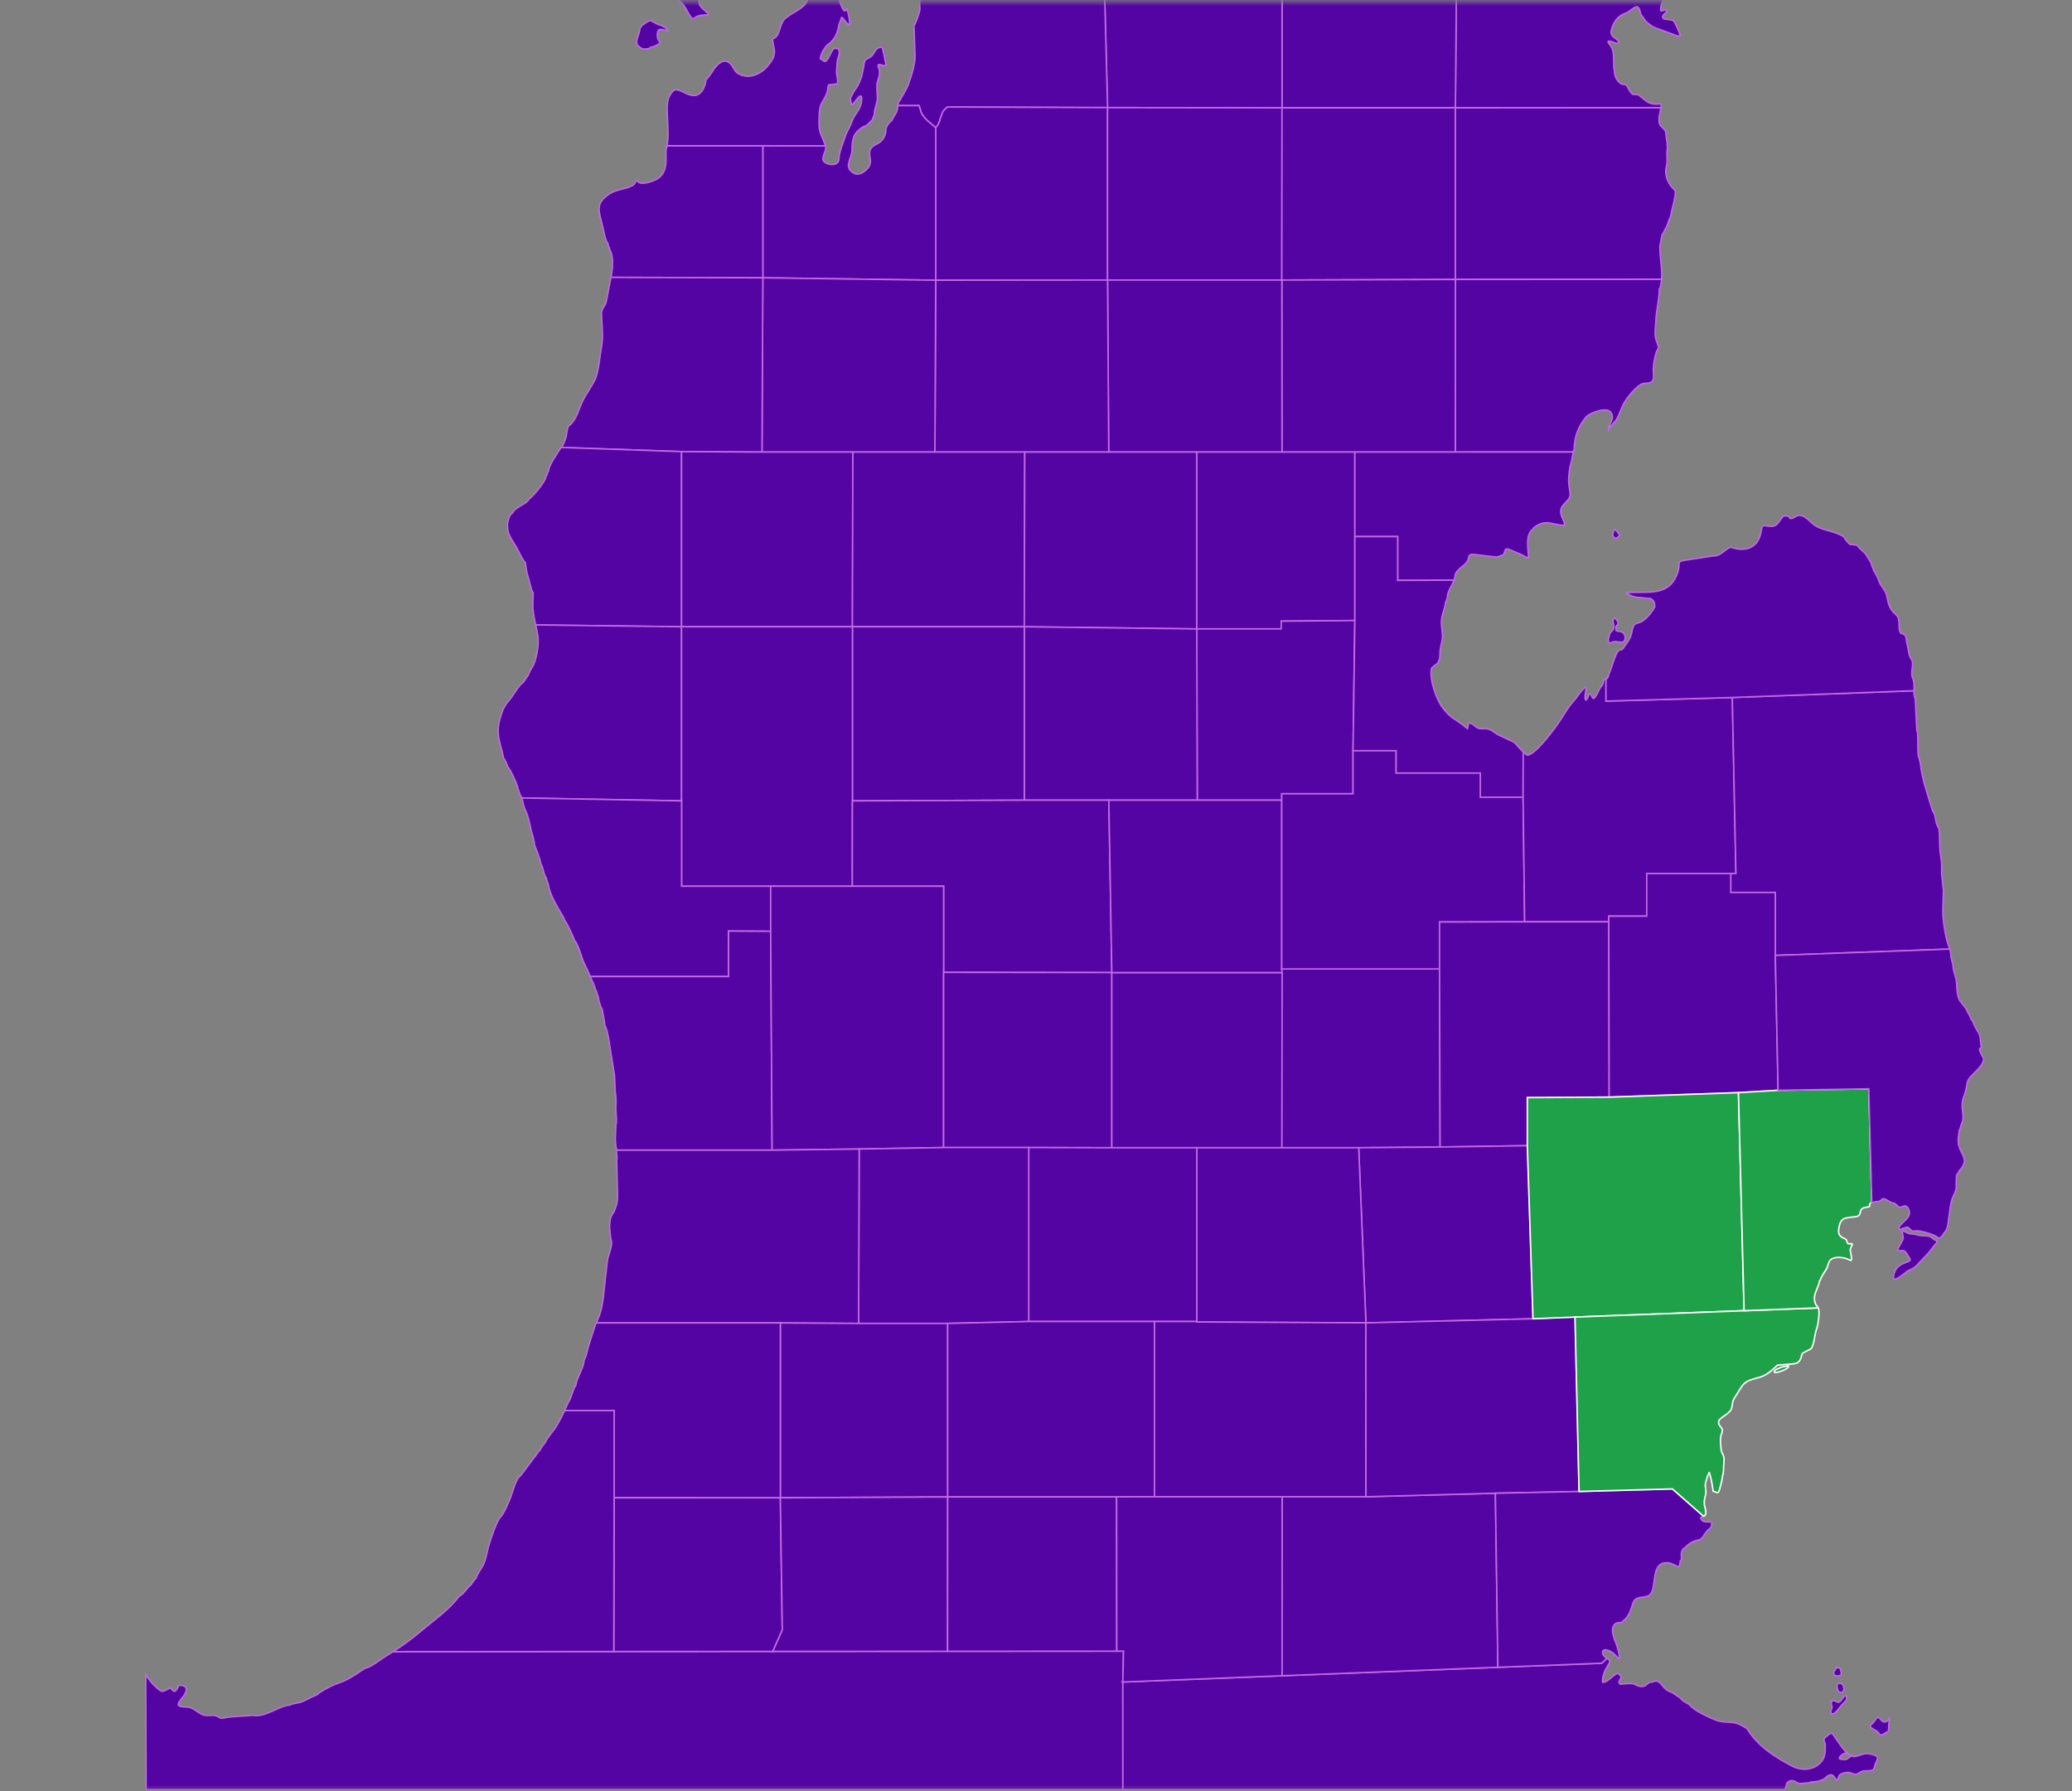 <?xml version="1.0" encoding="UTF-8"?>
<svg xmlns="http://www.w3.org/2000/svg" width="531" height="459" viewBox="0 0 531 459" fill="none">
  <rect x="0" y="0" width="531" height="459" fill="#808080" stroke="none"/>
  <mask id="mask0_5118_4" style="mask-type:alpha" maskUnits="userSpaceOnUse" x="0" y="0" width="531" height="459">
    <rect x="0.421" y="0.522" width="529.929" height="458.14" fill="#D9D9D9"></rect>
  </mask>
  <g mask="url(#mask0_5118_4)">
    <path fill-rule="evenodd" clip-rule="evenodd" d="M37.343 429.134C38.365 430.892 40.082 432.642 41.171 433.318C42.096 433.892 43.482 432.209 43.884 432.769C44.941 434.24 45.257 432.986 45.875 431.901C48.923 431.901 47.594 434.109 46.395 435.516C44.717 437.483 46.404 437.414 48.069 437.482C49.286 437.532 50.664 438.843 51.763 439.362C52.973 439.935 54.111 439.401 55.312 439.709C56.039 439.895 56.324 440.518 57.188 440.316C59.6 439.752 62.112 439.91 64.691 439.593C68.029 440.238 71.254 437.232 74.272 436.962C75.193 436.463 76.516 436.489 77.533 436.065C78.743 435.561 79.907 434.801 81.14 434.388C82.31 433.334 85.069 431.905 86.565 431.409C88.897 430.638 90.872 429.364 92.886 427.968C93.078 427.869 93.448 427.662 93.578 427.506C94.983 427.368 97.504 425.258 98.772 424.498C99.437 424.099 100.089 423.696 100.73 423.285L287.929 423.154L287.755 431.065L287.762 458.663H37.452L37.343 429.134Z" fill="#5404A3" stroke="#C16AE2" stroke-width="0.378" stroke-miterlimit="22.926"></path>
    <path fill-rule="evenodd" clip-rule="evenodd" d="M471.362 427.477C471.169 427.388 470.965 427.361 470.756 427.361C470.617 427.499 470.54 427.565 470.438 427.737C470.233 428.083 469.891 428.368 469.918 428.807C469.927 428.944 470.039 429.109 470.121 429.212C470.305 429.443 470.469 429.501 470.756 429.501C470.907 429.501 471.077 429.472 471.246 429.472C471.387 429.472 471.506 429.5 471.621 429.414C471.935 429.18 471.869 428.933 471.823 428.605C471.787 428.346 471.737 428.118 471.737 427.853L471.362 427.477ZM471.997 431.496C471.562 431.363 471.036 431.285 470.813 431.786C470.753 431.921 470.778 432.193 470.813 432.335C470.894 432.664 470.91 433.161 471.131 433.434C471.291 433.634 471.451 433.666 471.679 433.723C472.157 433.843 472.404 433.459 472.516 433.058C472.627 432.662 472.462 432.27 472.371 431.901L472.343 431.93L471.997 431.496ZM472.862 434.619C472.504 434.649 472.117 435.46 471.852 435.747C471.47 436.161 471.289 436.432 470.726 436.123C470.477 435.987 469.83 435.775 469.544 435.892C469.273 436.002 469.281 436.585 469.341 436.817C469.413 437.089 469.562 437.336 469.486 437.656C469.395 438.038 468.865 439.063 469.515 439.217C469.974 439.326 470.608 438.675 470.842 438.35C470.995 438.137 471.185 437.974 471.333 437.771C471.715 437.247 472.195 436.698 472.66 436.268C473.228 435.743 473.295 435.487 473.295 434.735L473.238 434.706L472.862 434.619ZM484.146 440.432C483.841 441.001 483.418 441.44 482.703 441.271C482.044 441.115 481.865 440.114 481.087 440.114C480.645 440.558 480.074 441.792 479.5 441.936C479.057 442.712 479.557 442.802 480.192 443.208C480.812 443.605 481.439 443.735 481.635 444.538C481.714 444.549 481.694 444.54 481.751 444.596C482.281 444.596 482.294 444.653 482.789 444.365C483.162 444.148 483.55 443.896 483.944 443.671C484.005 443.242 484.03 442.811 484.03 442.341C484.03 442.187 484.059 442.014 484.059 441.849C484.059 441.545 484.174 441.281 484.174 441.01L484.146 440.432ZM411.788 425.014L410.493 426.248L287.756 431.065L287.763 458.663H457.452L457.856 457.262C457.885 457.213 457.934 457.031 457.942 456.973C458.368 456.544 458.586 456.337 459.212 456.337C459.997 456.337 460.336 456.892 461.002 457.031C461.402 457.114 461.956 457.068 462.358 457.002C462.963 456.902 463.595 457.027 464.118 456.684C465.235 456.684 466.265 456.518 467.264 456.019C468.023 455.639 468.59 454.54 469.544 454.92C470.114 455.147 470.266 455.975 470.698 456.192C470.963 456.326 471.232 455.044 471.477 454.862C472.215 454.313 473.609 454.017 474.478 454.428C476.405 455.34 476.109 453.85 477.999 453.85C481.048 453.85 479.912 453.213 481 451.161C481.619 449.992 480.382 449.79 479.528 449.57C477.689 449.095 477.082 449.838 475.373 450.149C474.84 450.246 474.534 449.881 474.074 450.264C473.586 450.67 473.128 451.064 472.458 450.929C472.026 450.842 471.121 450.973 471.448 450.351C471.661 449.944 472.284 449.505 472.689 449.339C473.185 449.134 473.621 449.715 474.074 449.715C472.742 449.262 470.458 445.349 469.486 444.162C468.821 444.244 467.935 445.113 467.466 445.579C467.373 445.923 467.599 446.602 467.754 446.91C467.754 448.807 467.945 450.419 466.34 451.941C464.503 453.684 461.581 453.813 459.385 452.664C454.805 450.268 450.414 447.458 447.698 442.977C446.401 442.257 445.608 441.613 444.033 441.444C442.423 441.271 441.184 441.412 439.618 440.779C437.826 440.054 434.01 438.371 432.865 436.759C432.243 436.534 430.902 435.695 430.585 435.111C429.551 434.549 428.952 433.858 427.699 433.405C426.482 432.964 426.088 431.698 425.073 431.034C424.206 430.466 423.717 431.198 422.88 431.121C422.096 431.316 421.947 432.175 420.802 432.219C420.165 432.244 419.554 432.025 419.013 431.699C417.966 431.069 415.361 431.83 415.088 431.525C414.565 430.943 415.492 430.208 415.492 429.704C415.218 429.427 415.025 429.241 414.828 428.894C413.877 428.659 412.132 431.149 410.817 431.149L410.73 431.091C410.72 431.036 410.707 431.019 410.673 430.976C410.673 429.499 411.239 428.144 412 426.927C412.955 425.401 412.524 425.491 411.788 425.014Z" fill="#5404A3" stroke="#C16AE2" stroke-width="0.378" stroke-miterlimit="22.926"></path>
    <path fill-rule="evenodd" clip-rule="evenodd" d="M417.749 -16.857C417.971 -16.402 418.217 -15.974 418.493 -15.604C418.958 -14.98 419.98 -13.939 420.196 -13.261C420.678 -11.744 420.233 -10.489 421.696 -9.473C422.311 -9.047 422.537 -8.62 422.88 -7.97C423.174 -7.412 424.051 -7.493 424.582 -7.189L425.823 -2.446C425.879 -1.627 425.794 -1.436 426.14 -0.711C426.535 0.117 425.813 0.677 425.679 1.515C425.338 3.635 425.904 2.499 427.151 2.499C427.497 2.963 426.221 3.679 426.112 4.118C425.768 5.502 428.628 4.525 429.142 5.68C429.604 6.718 430.278 7.879 430.556 8.947C430.753 9.707 428.796 8.799 428.564 8.716L424.236 7.154C423.448 6.87 422.853 6.313 422.187 5.824C421.493 5.314 421.202 4.408 420.542 3.829C420.363 3.208 420.248 2.283 419.763 1.834C419.194 1.308 417.58 3.056 416.704 3.337C414.567 4.025 413.516 5.613 412.952 7.675C412.375 9.787 415.077 9.811 414.77 11.059C413.975 11.255 413.224 10.538 412.375 10.538C411.657 10.538 412.583 11.498 412.75 11.723C414.05 13.487 413.218 16.221 413.76 18.259C413.594 19.364 414.775 21.559 415.982 21.613C417.163 21.667 417.012 22.381 417.656 23.291C418.492 24.47 418.444 24.155 419.676 24.216C419.937 24.229 421.766 25.9 422.331 26.182C423.724 26.879 424.318 26.645 425.708 26.645L425.736 26.674C425.736 26.987 425.703 27.302 425.654 27.618L372.978 27.631L373.363 -16.846L417.749 -16.857Z" fill="#5404A3" stroke="#C16AE2" stroke-width="0.378" stroke-miterlimit="22.926"></path>
    <path fill-rule="evenodd" clip-rule="evenodd" d="M373.363 -16.846L372.978 27.631L328.549 27.634V-16.846H339.369H373.363Z" fill="#5404A3" stroke="#C16AE2" stroke-width="0.378" stroke-miterlimit="22.926"></path>
    <path fill-rule="evenodd" clip-rule="evenodd" d="M328.549 -16.846V27.634L283.84 27.57L282.975 -5.684H295.1L295.212 -16.846H328.549Z" fill="#5404A3" stroke="#C16AE2" stroke-width="0.378" stroke-miterlimit="22.926"></path>
    <path fill-rule="evenodd" clip-rule="evenodd" d="M282.975 -5.684L283.84 27.57L242.804 27.426C242.46 27.706 241.717 28.354 241.563 28.785C241.373 29.314 241.162 29.845 240.986 30.375C240.881 30.69 240.745 31.312 240.553 31.561C240.511 32.03 240.025 32.358 239.803 32.718L238.215 31.358C238.058 31.201 237.85 31.109 237.696 30.954C237.547 30.805 237.417 30.636 237.263 30.491C237 30.244 236.718 29.931 236.542 29.623L236.426 29.566C236.287 29.32 236.182 28.954 236.022 28.756C235.954 28.204 235.68 27.615 235.511 27.07H230.108C230.146 26.739 230.196 26.404 230.308 26.066L230.568 25.835C231.302 24.368 232.297 23.022 232.848 21.468C233.579 19.404 234.567 16.37 234.492 14.181L234.233 6.576C234.748 5.863 235.359 3.904 235.647 2.961C235.835 2.343 235.676 1.642 235.676 0.994C235.676 -0.959 236.714 -3.819 235.185 -5.57C234.971 -6.755 234.464 -7.771 234.464 -9.098C234.464 -10.448 234.281 -11.875 234.118 -13.204L234.175 -13.522C233.682 -14.514 233.561 -15.854 233.664 -17.272H249.499V-5.684H282.975Z" fill="#5404A3" stroke="#C16AE2" stroke-width="0.378" stroke-miterlimit="22.926"></path>
    <path fill-rule="evenodd" clip-rule="evenodd" d="M239.803 32.718C240.025 32.358 240.511 32.03 240.553 31.561C240.745 31.312 240.881 30.69 240.986 30.375C241.162 29.845 241.373 29.314 241.563 28.785C241.717 28.354 242.46 27.706 242.804 27.425L283.84 27.57V71.77L239.803 71.816V32.718Z" fill="#5404A3" stroke="#C16AE2" stroke-width="0.378" stroke-miterlimit="22.926"></path>
    <path fill-rule="evenodd" clip-rule="evenodd" d="M328.549 27.634L328.501 71.771H283.84V27.571L328.549 27.634Z" fill="#5404A3" stroke="#C16AE2" stroke-width="0.378" stroke-miterlimit="22.926"></path>
    <path fill-rule="evenodd" clip-rule="evenodd" d="M328.549 27.634L372.978 27.631V71.624L328.5 71.77L328.549 27.634Z" fill="#5404A3" stroke="#C16AE2" stroke-width="0.378" stroke-miterlimit="22.926"></path>
    <path fill-rule="evenodd" clip-rule="evenodd" d="M425.654 27.618C425.446 28.947 424.935 30.293 425.275 31.619C425.53 32.618 426.634 32.899 426.833 33.701C427.079 34.694 426.987 35.673 427.295 36.709L427.208 37.027C427.435 37.407 427.208 38.615 427.208 39.109C427.208 40.459 427.364 41.512 427.035 42.839C426.484 45.055 427.639 47.33 429.199 48.738C429.839 49.315 428.272 54.152 428.189 55.245C428.084 55.496 428.045 55.585 428.016 55.824C427.664 56.264 427.462 57.396 427.151 57.963C426.772 58.651 426.411 59.601 425.938 60.19C425.829 61.307 425.39 62.256 425.39 63.486C425.39 66.433 426.047 68.858 425.825 71.584L372.978 71.625V27.631L425.654 27.618Z" fill="#5404A3" stroke="#C16AE2" stroke-width="0.378" stroke-miterlimit="22.926"></path>
    <path fill-rule="evenodd" clip-rule="evenodd" d="M425.824 71.584C425.767 72.291 425.65 73.019 425.447 73.781L425.245 74.041C425.245 76.736 424.447 79.606 424.35 82.283C424.298 83.742 424.026 85.03 424.263 86.505C424.414 87.441 425.014 88.302 425.014 89.223C424.142 90.399 423.774 93.204 423.686 94.631C423.841 97.112 424.114 98.246 421.464 98.246C419.713 98.246 416.738 102.16 415.981 103.682C415.375 104.902 414.992 106.251 414.307 107.442C413.928 108.102 412.352 109.585 412.23 109.957C412.23 108.56 413.964 107.395 412.836 105.706C411.774 104.117 407.307 105.821 406.371 106.979C404.479 109.322 403.428 112.039 403.428 115.163C403.327 115.304 403.246 115.551 403.177 115.847L372.967 115.856L372.977 71.624L425.824 71.584Z" fill="#5404A3" stroke="#C16AE2" stroke-width="0.378" stroke-miterlimit="22.926"></path>
    <path fill-rule="evenodd" clip-rule="evenodd" d="M328.5 71.77L372.978 71.624L372.968 115.857H347.216H328.531L328.5 71.77Z" fill="#5404A3" stroke="#C16AE2" stroke-width="0.378" stroke-miterlimit="22.926"></path>
    <path fill-rule="evenodd" clip-rule="evenodd" d="M283.84 71.77H328.501L328.531 115.856H306.71H284.136L283.84 71.77Z" fill="#5404A3" stroke="#C16AE2" stroke-width="0.378" stroke-miterlimit="22.926"></path>
    <path fill-rule="evenodd" clip-rule="evenodd" d="M239.803 71.815L283.84 71.77L284.136 115.856H262.623H239.588L239.803 71.815Z" fill="#5404A3" stroke="#C16AE2" stroke-width="0.378" stroke-miterlimit="22.926"></path>
    <path fill-rule="evenodd" clip-rule="evenodd" d="M230.108 27.07H235.51C235.68 27.615 235.954 28.204 236.022 28.756C236.182 28.955 236.287 29.32 236.426 29.566L236.542 29.624C236.718 29.932 237 30.244 237.263 30.491C237.416 30.636 237.547 30.805 237.696 30.954C237.85 31.109 238.058 31.201 238.215 31.359L239.803 32.718V71.816L195.494 71.195V37.35L211.54 37.369C211.575 37.485 211.608 37.602 211.637 37.721C211.637 38.886 210.887 39.631 210.887 40.815C210.887 42.135 214.892 43.056 214.984 40.786C215.068 38.731 216.064 36.678 216.687 34.771C217.099 33.511 217.904 32.415 218.332 31.127C218.974 29.197 220.541 28.201 220.785 25.98C221.139 22.753 219.205 26.09 218.505 26.79C218.397 26.79 218.338 26.784 218.245 26.761C218.158 26.139 217.843 25.76 218.014 25.055C218.098 24.714 219.145 22.787 219.371 22.712C220.09 21.498 220.68 20.328 220.958 18.924C221.132 18.047 221.371 17.188 221.449 16.292C221.582 14.75 223.006 15.161 223.786 13.863C224.324 12.968 224.717 12.07 226.037 12.07C226.193 12.226 227.14 16.68 227.047 16.9C226.215 16.9 224.529 15.82 225.171 17.362C225.603 18.401 225.34 19.63 224.969 20.63C224.501 21.896 224.854 23.668 224.854 25.026C224.854 26.573 224.075 27.676 224.075 29.276C223.9 29.897 223.665 30.303 223.44 30.867C222.797 31.27 222.475 32.081 221.679 32.313C220.793 32.572 219.17 33.995 218.88 34.886C218.411 36.334 218.361 36.844 218.361 38.444C218.361 40.302 216.488 42.378 218.072 43.851C219.503 45.181 220.814 44.643 222.112 43.417C224.687 40.989 220.712 38.649 224.912 36.795C226.019 36.306 226.989 34.864 226.989 33.643C226.989 32.525 227.646 31.541 228.548 30.867C228.806 30.153 229.389 29.445 229.731 28.756C230.006 28.203 230.042 27.641 230.108 27.07Z" fill="#5404A3" stroke="#C16AE2" stroke-width="0.378" stroke-miterlimit="22.926"></path>
    <path fill-rule="evenodd" clip-rule="evenodd" d="M195.494 37.35V71.195L156.551 71.088L156.749 70.051C157.025 68.603 157.197 65.307 156.287 64.094C156.224 63.509 155.828 62.937 155.768 62.387C154.953 61.345 154.695 58.739 154.267 57.442C154.237 57.178 154.292 57.178 154.18 57.038L154.152 56.864C153.204 53.351 153.027 51.872 156.085 49.751C157.15 49.012 159.092 48.505 160.327 48.247C160.959 48.115 161.552 47.772 162.145 47.524C162.637 47.318 162.997 46.252 163.184 46.252C163.2 46.315 163.208 46.309 163.271 46.309C164.041 47.859 168.078 46.273 168.985 45.471C171.042 43.653 170.658 41.05 170.658 38.559C170.768 38.143 170.857 37.741 170.929 37.35H195.494Z" fill="#5404A3" stroke="#C16AE2" stroke-width="0.378" stroke-miterlimit="22.926"></path>
    <path fill-rule="evenodd" clip-rule="evenodd" d="M195.494 71.195L239.803 71.816L239.589 115.857H218.565H195.275L195.494 71.195Z" fill="#5404A3" stroke="#C16AE2" stroke-width="0.378" stroke-miterlimit="22.926"></path>
    <path fill-rule="evenodd" clip-rule="evenodd" d="M156.551 71.087L195.494 71.195L195.274 115.856L174.669 115.741L143.792 114.671C144.344 114.272 144.988 112.383 145.119 111.721C145.203 111.298 145.432 109.09 145.869 109.09C147.711 107.612 148.267 105 149.217 102.988C150.2 100.904 151.538 99.207 152.564 97.146C153.546 94.52 153.68 91.434 154.18 88.673C154.674 85.944 154.151 82.762 154.151 79.969C154.229 79.838 154.188 79.641 154.296 79.507C154.326 79.261 154.584 79.047 154.613 78.813C154.937 78.393 155.235 77.828 155.364 77.309L156.551 71.087Z" fill="#5404A3" stroke="#C16AE2" stroke-width="0.378" stroke-miterlimit="22.926"></path>
    <path fill-rule="evenodd" clip-rule="evenodd" d="M143.791 114.671L174.669 115.741V160.627L137.277 160.16C136.905 158.431 136.541 156.669 136.548 154.983L136.634 151.946C136.011 151.105 135.813 149.245 135.451 148.216C134.984 146.889 134.814 145.587 134.643 144.196C134.063 143.81 132.86 141.18 132.45 140.437C131.546 138.802 130.084 137.156 130.084 135.145C129.918 134.286 130.374 132.062 131.151 131.617C131.184 131.551 131.303 131.431 131.382 131.386C132.161 129.823 134.85 129.35 135.596 127.858C136.629 127.206 139.747 123.431 139.895 122.218C140.196 121.844 140.188 121.193 140.53 120.801C140.74 119.096 142.627 116.495 143.532 115.047C143.655 114.893 143.751 114.813 143.791 114.671Z" fill="#5404A3" stroke="#C16AE2" stroke-width="0.378" stroke-miterlimit="22.926"></path>
    <path fill-rule="evenodd" clip-rule="evenodd" d="M174.67 115.741L195.275 115.857H218.565L218.448 160.627H174.67V115.741Z" fill="#5404A3" stroke="#C16AE2" stroke-width="0.378" stroke-miterlimit="22.926"></path>
    <path fill-rule="evenodd" clip-rule="evenodd" d="M218.565 115.856H239.589H262.623L262.497 160.627H218.448L218.565 115.856Z" fill="#5404A3" stroke="#C16AE2" stroke-width="0.378" stroke-miterlimit="22.926"></path>
    <path fill-rule="evenodd" clip-rule="evenodd" d="M262.623 115.856H284.136H306.709V161.18L262.497 160.627L262.623 115.856Z" fill="#5404A3" stroke="#C16AE2" stroke-width="0.378" stroke-miterlimit="22.926"></path>
    <path fill-rule="evenodd" clip-rule="evenodd" d="M306.709 115.856H328.53H347.216V137.517V159.031L328.342 159.191V161.18H306.709V115.856Z" fill="#5404A3" stroke="#C16AE2" stroke-width="0.378" stroke-miterlimit="22.926"></path>
    <path fill-rule="evenodd" clip-rule="evenodd" d="M306.709 161.18H328.342V159.191L347.216 159.031L346.747 192.402V203.434H328.479V205.076H306.819L306.709 161.18Z" fill="#5404A3" stroke="#C16AE2" stroke-width="0.378" stroke-miterlimit="22.926"></path>
    <path fill-rule="evenodd" clip-rule="evenodd" d="M306.709 161.18L306.819 205.076H284.166H262.497V160.627L306.709 161.18Z" fill="#5404A3" stroke="#C16AE2" stroke-width="0.378" stroke-miterlimit="22.926"></path>
    <path fill-rule="evenodd" clip-rule="evenodd" d="M218.448 160.627H262.497V205.076L218.448 205.25V160.627Z" fill="#5404A3" stroke="#C16AE2" stroke-width="0.378" stroke-miterlimit="22.926"></path>
    <path fill-rule="evenodd" clip-rule="evenodd" d="M137.277 160.16L174.669 160.627V205.248L133.709 204.502C133.431 203.81 132.967 203.115 132.883 202.437L132.796 202.35C132.608 201.001 130.92 197.463 130.113 196.451C129.973 196.017 129.358 194.497 129.016 194.253C128.819 192.653 128.102 190.87 127.833 189.192C127.394 186.458 127.867 184.965 128.67 182.484C129.033 181.362 129.824 180.173 130.603 179.332C131.216 178.671 133.248 175.251 133.807 175.138C134.522 174.508 134.817 173.69 135.394 173.027C135.434 172.572 136.105 171.445 136.375 171.032C137.506 169.298 138.16 165.067 137.847 163.022C137.697 162.09 137.486 161.13 137.277 160.16Z" fill="#5404A3" stroke="#C16AE2" stroke-width="0.378" stroke-miterlimit="22.926"></path>
    <path fill-rule="evenodd" clip-rule="evenodd" d="M174.67 160.627H218.448V205.25L218.424 227.122H197.505H174.67V205.248V160.627Z" fill="#5404A3" stroke="#C16AE2" stroke-width="0.378" stroke-miterlimit="22.926"></path>
    <path fill-rule="evenodd" clip-rule="evenodd" d="M174.67 205.248V227.123H197.505V238.671L186.707 238.614V250.267H151.266C150.644 248.619 149.602 246.934 149.102 245.293C148.873 244.545 147.842 241.393 147.226 241.043C147.085 240.322 145.136 236.151 144.657 235.808C144.621 235.681 144.542 235.491 144.542 235.346C143.184 232.965 140.771 229.257 140.502 226.526C140.352 226.338 140.044 225.287 140.011 225.022C139.239 224.06 139.3 222.322 138.597 221.436C138.406 219.882 137.4 217.792 136.894 216.26C136.959 215.912 136.923 216.002 136.923 215.768C136.864 215.689 136.843 215.588 136.779 215.508C136.779 214.637 136.233 213.441 136.058 212.559C135.716 210.834 135.35 209.035 134.557 207.44C134.195 206.711 134.05 205.778 133.864 204.982C133.827 204.822 133.773 204.662 133.709 204.502L174.67 205.248Z" fill="#5404A3" stroke="#C16AE2" stroke-width="0.378" stroke-miterlimit="22.926"></path>
    <path fill-rule="evenodd" clip-rule="evenodd" d="M157.971 294.763C157.965 294.641 157.96 294.519 157.96 294.396C157.473 292.452 157.816 290.304 157.816 288.323C158.156 287.411 157.816 285.351 157.816 284.333C157.816 283.102 157.985 281.096 157.671 279.937L157.499 275.946C157.464 275.808 157.47 275.684 157.47 275.541L156.402 268.919C156.144 267.321 155.771 264.034 154.959 262.702C154.959 261.458 154.479 259.884 154.324 258.624C153.888 258.081 153.343 256.22 153.343 255.559C153.221 255.24 153.299 255.312 153.17 255.183C153.17 254.969 152.631 253.445 152.506 253.362C152.381 252.467 151.608 251.173 151.265 250.267H186.706V238.614L197.504 238.671L197.871 294.763H157.971Z" fill="#5404A3" stroke="#C16AE2" stroke-width="0.378" stroke-miterlimit="22.926"></path>
    <path fill-rule="evenodd" clip-rule="evenodd" d="M284.166 205.077L284.931 249.247L241.82 249.198V227.123H218.424L218.448 205.25L262.497 205.077H284.166Z" fill="#5404A3" stroke="#C16AE2" stroke-width="0.378" stroke-miterlimit="22.926"></path>
    <path fill-rule="evenodd" clip-rule="evenodd" d="M197.505 227.122H218.424H241.82V249.198V294.089L220.179 294.474L197.872 294.763L197.505 238.671V227.122Z" fill="#5404A3" stroke="#C16AE2" stroke-width="0.378" stroke-miterlimit="22.926"></path>
    <path fill-rule="evenodd" clip-rule="evenodd" d="M241.82 249.198L284.93 249.247V294.143L263.634 294.089H241.82V249.198Z" fill="#5404A3" stroke="#C16AE2" stroke-width="0.378" stroke-miterlimit="22.926"></path>
    <path fill-rule="evenodd" clip-rule="evenodd" d="M284.93 249.247H328.575L328.525 294.143H306.705H284.93V249.247Z" fill="#5404A3" stroke="#C16AE2" stroke-width="0.378" stroke-miterlimit="22.926"></path>
    <path fill-rule="evenodd" clip-rule="evenodd" d="M284.931 249.247H328.576L328.48 248.325V205.077H306.82H284.166L284.931 249.247Z" fill="#5404A3" stroke="#C16AE2" stroke-width="0.378" stroke-miterlimit="22.926"></path>
    <path fill-rule="evenodd" clip-rule="evenodd" d="M328.575 249.246L328.479 248.324H368.914L369.059 293.961L348.199 294.142H328.525L328.575 249.246Z" fill="#5404A3" stroke="#C16AE2" stroke-width="0.378" stroke-miterlimit="22.926"></path>
    <path fill-rule="evenodd" clip-rule="evenodd" d="M347.216 115.857H372.968L403.178 115.847C403.015 116.548 402.918 117.524 402.765 118.026C402.279 119.617 402.015 121.543 402.015 123.231C402.015 124.489 402.327 125.574 402.39 126.759C402.46 128.081 400.532 129.015 400.11 130.287C399.534 132.021 400.976 133.21 400.976 134.625C397.765 134.625 396.275 132.836 393.155 135.174C393.028 135.319 392.916 135.381 392.895 135.55C390.769 137.068 391.712 140.835 391.712 142.924C391.498 143.095 390.304 142.311 389.981 142.173L387.008 140.9C385.441 140.229 385.835 141.24 385.306 142.173C384.282 142.428 384.116 142.847 382.824 142.693L377.745 142.086C376.183 141.899 376.49 142.785 376.186 143.59C375.703 144.869 373.04 145.975 372.925 147.436C372.891 147.876 372.784 148.288 372.637 148.686L358.184 148.742V137.518H347.216V115.857Z" fill="#5404A3" stroke="#C16AE2" stroke-width="0.378" stroke-miterlimit="22.926"></path>
    <path fill-rule="evenodd" clip-rule="evenodd" d="M372.637 148.685C372.111 150.104 371.067 151.328 370.935 152.9C370.921 153.351 370.7 153.956 370.473 154.346C370.369 155.589 369.723 157.061 369.492 158.337C369.127 160.354 369.943 162.229 369.55 164.236C369.329 165.364 369.03 166.247 369.03 167.417C369.03 168.461 368.972 169.112 368.424 169.991C367.859 170.387 367.244 170.758 366.837 171.321C366.302 174.092 368.059 179.286 369.78 181.471C370.885 182.875 371.594 183.534 373.041 184.508L374.802 185.693C375.065 185.87 375.987 186.778 376.043 186.792C376.284 186.389 376.11 185.836 376.389 185.346C377.361 185.21 377.853 186.142 378.727 186.561C379.537 186.95 380.312 186.633 381.15 186.792C382.349 187.02 383.159 187.957 384.267 188.47L388.076 190.234C388.32 190.544 389.461 191.828 390.362 192.698L390.327 204.316H379.361V198.128H357.747V192.402H346.748L347.217 159.031V137.517H358.184V148.741L372.637 148.685Z" fill="#5404A3" stroke="#C16AE2" stroke-width="0.378" stroke-miterlimit="22.926"></path>
    <path fill-rule="evenodd" clip-rule="evenodd" d="M346.747 192.402H357.747V198.128H379.361V204.316H390.327L390.731 236.242L368.914 236.288V248.325H328.479V205.076V203.434H346.747V192.402Z" fill="#5404A3" stroke="#C16AE2" stroke-width="0.378" stroke-miterlimit="22.926"></path>
    <path fill-rule="evenodd" clip-rule="evenodd" d="M390.362 192.699C390.868 193.187 391.298 193.546 391.453 193.531C393.643 193.307 398.532 186.59 399.735 184.768C400.808 183.144 401.975 181.053 403.313 179.65C403.854 179.084 405.74 176.218 406.372 176.093C406.56 176.837 406.226 177.648 406.199 178.378C406.168 179.208 406.336 180.048 406.921 178.725C407.044 178.445 407.353 177.391 407.729 178.001C408.007 178.454 408.169 179.555 408.796 178.667C409.429 177.772 409.779 176.574 410.499 175.746C410.893 175.383 410.917 174.732 411.018 174.213C411.247 174.165 411.427 174.108 411.57 174.044V179.681L443.946 178.753L444.872 223.865H443.542H422.013V234.796H412.295V236.242H390.731L390.327 204.317L390.362 192.699Z" fill="#5404A3" stroke="#C16AE2" stroke-width="0.378" stroke-miterlimit="22.926"></path>
    <path fill-rule="evenodd" clip-rule="evenodd" d="M443.542 223.865H444.872L443.946 178.753L490.51 177.014C490.495 177.754 490.527 178.473 490.84 179.1L491.245 187.255L491.417 187.631C491.606 189.687 491.391 191.668 491.62 193.762C491.868 194.258 491.865 194.862 492.11 195.352C492.473 199.417 494.051 203.779 495.256 207.7C495.326 207.582 495.304 207.748 495.313 207.845C496.256 209.026 495.832 210.959 496.9 212.298C497.201 214.677 496.939 217.067 497.362 219.469C497.604 220.84 497.645 221.642 497.593 223.026C497.542 224.401 497.796 225.445 497.882 226.757C497.926 227.126 497.942 227.629 498.055 227.971C498.055 230.8 497.696 233.724 498.113 236.531C498.331 238.004 498.548 239.445 498.921 240.898C499.117 241.66 499.435 242.441 499.669 243.223L454.97 244.859V228.723H443.542V223.865Z" fill="#5404A3" stroke="#C16AE2" stroke-width="0.378" stroke-miterlimit="22.926"></path>
    <path fill-rule="evenodd" clip-rule="evenodd" d="M390.731 236.242H412.295L412.392 281.169L391.417 281.284V293.616L369.059 293.962L368.915 248.325V236.288L390.731 236.242Z" fill="#5404A3" stroke="#C16AE2" stroke-width="0.378" stroke-miterlimit="22.926"></path>
    <path fill-rule="evenodd" clip-rule="evenodd" d="M412.295 236.243V234.797H422.013V223.865H443.541V228.724H454.969V244.86L455.676 279.417L445.524 280.02L412.391 281.17L412.295 236.243Z" fill="#5404A3" stroke="#C16AE2" stroke-width="0.378" stroke-miterlimit="22.926"></path>
    <path fill-rule="evenodd" clip-rule="evenodd" d="M348.199 294.142L369.059 293.961L391.417 293.616L392.866 337.975L350.044 339.022L348.199 294.142Z" fill="#5404A3" stroke="#C16AE2" stroke-width="0.378" stroke-miterlimit="22.926"></path>
    <path fill-rule="evenodd" clip-rule="evenodd" d="M306.705 338.794L350.044 339.023L348.199 294.143H328.525H306.705V338.794Z" fill="#5404A3" stroke="#C16AE2" stroke-width="0.378" stroke-miterlimit="22.926"></path>
    <path fill-rule="evenodd" clip-rule="evenodd" d="M263.635 294.089L284.931 294.143H306.706V338.793L306.706 338.677H295.87H263.635V294.089Z" fill="#5404A3" stroke="#C16AE2" stroke-width="0.378" stroke-miterlimit="22.926"></path>
    <path fill-rule="evenodd" clip-rule="evenodd" d="M220.179 294.474L241.82 294.089H263.634V338.677L242.873 339.166H220.036L220.179 294.474Z" fill="#5404A3" stroke="#C16AE2" stroke-width="0.378" stroke-miterlimit="22.926"></path>
    <path fill-rule="evenodd" clip-rule="evenodd" d="M197.872 294.764L220.179 294.475L220.036 339.167L199.981 339.046H152.911C152.976 338.451 153.488 337.484 153.69 336.877C154.625 334.066 154.767 330.833 155.104 327.884L155.623 323.343C155.794 321.851 156.536 320.377 156.72 318.919L156.749 318.399C156.713 318.116 156.605 317.861 156.576 317.589L156.518 317.473C156.315 315.198 155.71 312.674 157.297 310.619C157.424 310.237 157.685 309.894 157.73 309.492C158.424 308.099 158.259 306.118 158.221 304.576L158.048 297.607L158.134 296.739C158.094 296.523 158.103 296.279 158.048 296.074C158.048 295.633 157.995 295.199 157.972 294.764H197.872Z" fill="#5404A3" stroke="#C16AE2" stroke-width="0.378" stroke-miterlimit="22.926"></path>
    <path fill-rule="evenodd" clip-rule="evenodd" d="M220.036 339.166H242.873V383.637L199.981 383.853V339.045L220.036 339.166Z" fill="#5404A3" stroke="#C16AE2" stroke-width="0.378" stroke-miterlimit="22.926"></path>
    <path fill-rule="evenodd" clip-rule="evenodd" d="M199.981 339.045V383.853L157.386 383.841V361.499H144.704C145.005 360.846 145.295 360.18 145.581 359.49C146.532 358.187 146.701 356.292 147.572 354.979C147.905 352.814 149.527 350.762 149.707 348.559C150.395 347.285 150.541 345.795 150.977 344.453L152.651 339.306L152.91 339.045H199.981Z" fill="#5404A3" stroke="#C16AE2" stroke-width="0.378" stroke-miterlimit="22.926"></path>
    <path fill-rule="evenodd" clip-rule="evenodd" d="M157.387 383.841L199.981 383.854L200.482 417.746L198.058 423.217L157.297 423.245L157.387 383.841Z" fill="#5404A3" stroke="#C16AE2" stroke-width="0.378" stroke-miterlimit="22.926"></path>
    <path fill-rule="evenodd" clip-rule="evenodd" d="M144.704 361.499H157.386V383.841L157.297 423.245L100.729 423.285C103.244 421.673 105.599 419.944 107.949 417.963C111.195 415.225 115.09 412.541 117.675 409.085C118.907 408.504 119.664 406.877 120.762 406.077C120.912 405.748 121.68 404.744 121.946 404.516C122.312 403.412 123.242 402.177 123.793 401.132C124.651 399.506 124.824 397.345 125.409 395.609C126.133 393.456 126.827 391.111 127.977 389.131C129.123 388.075 130.291 385.185 130.863 383.695C131.517 381.991 131.933 379.994 132.94 378.576C133.296 378.487 134.803 376.317 135.105 375.916L138.106 371.925C138.159 371.863 138.352 371.593 138.452 371.52C138.545 371.24 139.408 369.985 139.636 369.843C140.38 368.195 141.891 366.748 142.81 365.158C143.513 363.943 144.129 362.745 144.704 361.499Z" fill="#5404A3" stroke="#C16AE2" stroke-width="0.378" stroke-miterlimit="22.926"></path>
    <path fill-rule="evenodd" clip-rule="evenodd" d="M199.981 383.853L242.873 383.637L242.844 423.185L198.057 423.217L200.482 417.746L199.981 383.853Z" fill="#5404A3" stroke="#C16AE2" stroke-width="0.378" stroke-miterlimit="22.926"></path>
    <path fill-rule="evenodd" clip-rule="evenodd" d="M263.634 338.677H295.87V383.584L286.162 383.637H242.873V339.166L263.634 338.677Z" fill="#5404A3" stroke="#C16AE2" stroke-width="0.378" stroke-miterlimit="22.926"></path>
    <path fill-rule="evenodd" clip-rule="evenodd" d="M295.87 338.677H306.706L306.705 338.794L350.044 339.023L350.065 383.584H328.604H295.87V338.677Z" fill="#5404A3" stroke="#C16AE2" stroke-width="0.378" stroke-miterlimit="22.926"></path>
    <path fill-rule="evenodd" clip-rule="evenodd" d="M242.873 383.637H286.162L286.203 423.155L242.844 423.185L242.873 383.637Z" fill="#5404A3" stroke="#C16AE2" stroke-width="0.378" stroke-miterlimit="22.926"></path>
    <path fill-rule="evenodd" clip-rule="evenodd" d="M286.163 383.637L286.203 423.155L287.929 423.154L287.756 431.064L287.748 431.059L328.573 429.456L328.604 383.583H295.87L286.178 383.608L286.163 383.637Z" fill="#5404A3" stroke="#C16AE2" stroke-width="0.378" stroke-miterlimit="22.926"></path>
    <path fill-rule="evenodd" clip-rule="evenodd" d="M328.604 383.584H350.065L383.228 382.683L383.871 427.286L328.572 429.457L328.604 383.584Z" fill="#5404A3" stroke="#C16AE2" stroke-width="0.378" stroke-miterlimit="22.926"></path>
    <path fill-rule="evenodd" clip-rule="evenodd" d="M350.044 339.023L392.866 337.975L403.631 337.542L404.67 382.24L383.228 382.682L350.065 383.583L350.044 339.023Z" fill="#5404A3" stroke="#C16AE2" stroke-width="0.378" stroke-miterlimit="22.926"></path>
    <path fill-rule="evenodd" clip-rule="evenodd" d="M436.572 388.579C436.238 388.707 435.837 388.77 435.837 389.045L435.895 389.073C436.213 390.376 437.645 389.922 438.607 390.057C438.753 390.802 438.698 391.375 437.972 391.879C436.894 392.627 436.537 394.432 435.231 394.684C433.825 394.954 432.869 395.549 431.855 396.563C430.508 397.478 430.931 398.493 430.931 399.773C430.267 399.937 430.755 401.33 430.123 401.508C430.07 401.523 428.353 400.659 427.93 400.583C422.339 399.577 425.143 407.831 422.36 408.998C420.869 409.623 419.067 408.926 418.436 410.994C417.875 412.828 417.425 414.331 415.867 415.505C415.812 415.598 415.766 415.684 415.694 415.765C414.897 415.961 414.093 415.679 413.558 416.574C412.716 417.982 413.737 420.011 414.222 421.346C414.384 421.791 415.384 424.971 414.857 425.077C413.811 424.023 413.469 423.436 411.971 422.908C410.838 422.508 410.305 423.349 410.99 424.267C411.263 424.633 411.543 424.855 411.788 425.014L410.485 426.242L383.872 427.287L383.229 382.683L404.671 382.24L428.594 381.584L436.572 388.579Z" fill="#5404A3" stroke="#C16AE2" stroke-width="0.378" stroke-miterlimit="22.926"></path>
    <path fill-rule="evenodd" clip-rule="evenodd" d="M412.392 281.17L445.525 280.02L446.966 335.911L403.631 337.541L392.867 337.975L391.417 293.616V281.284L412.392 281.17Z" fill="#1FA149" stroke="white" stroke-width="0.378" stroke-miterlimit="22.926"></path>
    <path fill-rule="evenodd" clip-rule="evenodd" d="M457.992 350.063C457.753 350.173 457.392 350.201 457.127 350.251C456.875 350.299 456.646 350.371 456.405 350.454C456.122 350.551 455.873 350.73 455.554 350.815C455.246 350.897 454.674 351.29 454.674 351.625C455.022 351.973 456.558 351.384 456.939 351.22C457.349 351.045 458.337 350.595 458.382 350.078L457.992 350.063ZM403.631 337.542L446.965 335.911L465.944 335.182C465.97 335.239 465.987 335.293 465.994 335.344C466.457 335.925 465.91 339.609 465.619 340.376C464.962 342.105 465.076 343.867 464.262 345.494C463.997 345.66 463.725 345.975 463.396 346.015C463.317 346.078 463.266 346.118 463.165 346.13C462.737 346.474 462.198 346.527 461.838 346.94C461.449 348.508 461.206 349.404 459.472 349.543L455.518 349.861C454.471 350.904 452.98 352.229 451.565 352.753C449.256 353.606 447.549 353.4 446.11 355.702L444.321 358.565C443.773 359.443 444.148 361.222 443.08 361.891C442.501 362.63 440.554 363.506 440.454 364.233C440.35 364.984 440.718 365.391 441.147 365.939C441.586 366.502 441.303 366.876 441.233 367.443C440.67 367.914 440.973 371.82 441.32 372.359C441.809 373.118 441.928 373.924 441.781 374.846C441.656 375.633 441.807 377.639 441.435 378.201C441.409 379.047 440.982 380.603 440.743 381.468C440.293 383.093 440.202 382.492 439.04 382.162C438.83 380.661 438.531 378.82 438.059 377.391H438.001C437.788 377.676 437.101 379.814 437.049 380.225C436.932 381.128 437.329 382.127 437.107 383.029C436.744 384.501 436.582 385.119 437.02 386.616C437.161 387.098 437.256 387.936 436.933 388.351C436.852 388.455 436.718 388.523 436.572 388.579L428.594 381.584L404.67 382.24L403.631 337.542Z" fill="#1FA149" stroke="white" stroke-width="0.378" stroke-miterlimit="22.926"></path>
    <path fill-rule="evenodd" clip-rule="evenodd" d="M455.677 279.417L478.922 279.041L479.691 308.212C479.294 308.332 478.987 308.529 479.182 309.029C479.296 309.323 477.984 309.425 477.71 309.52C476.063 310.088 477.421 311.526 475.603 311.805C473.091 312.191 471.687 311.738 471.246 314.812C471.081 315.964 471.205 316.736 472.342 317.241C473.658 317.826 473.001 317.926 473.612 318.745H474.651L474.68 318.774C474.75 319.061 474.16 319.865 474.16 320.393C474.16 320.579 474.903 323.419 474.189 322.996C472.976 322.278 470.219 321.772 469.053 322.938C468.554 323.437 468.472 324.458 468.129 325.107C467.616 326.081 466.852 326.892 466.513 327.999L466.282 328.317C466.147 329.561 465.194 330.914 465.013 332.278C464.926 332.928 465.025 333.622 465.301 334.216C465.429 334.492 465.806 334.875 465.944 335.182L446.965 335.911L445.524 280.02L455.677 279.417Z" fill="#1FA149" stroke="white" stroke-width="0.378" stroke-miterlimit="22.926"></path>
    <path fill-rule="evenodd" clip-rule="evenodd" d="M496.295 317.906C495.856 318.008 495.011 317.029 494.477 316.865C493.474 316.557 492.24 316.826 491.216 316.431C490.876 316.3 489.834 316.216 489.456 316.171C488.885 316.103 487.794 315.381 487.522 315.448C487.427 316.131 487.828 316.765 487.724 317.443C487.632 318.044 486.043 320.227 486.396 320.48C486.57 320.604 487.513 320.423 487.868 320.537C488.483 320.737 488.86 321.717 489.253 322.244C489.967 323.199 489.197 323.221 488.388 323.545C486.603 324.259 485.628 324.995 485.271 327.044C484.894 329.208 488.236 326.172 488.647 325.887C489.434 325.344 490.382 325.172 491.071 324.442L494.13 321.203C494.944 320.341 495.582 319.226 496.41 318.398L496.295 317.906ZM499.669 243.223C499.81 243.692 499.922 244.162 499.96 244.628C499.858 245.466 500.472 246.644 500.508 247.578C500.568 249.105 501.432 250.503 501.432 252.118C501.432 253.098 501.648 256.07 502.471 256.687C502.83 257.263 503.318 257.779 503.711 258.335C504.107 258.894 504.357 259.759 504.779 260.244C504.943 260.74 505.266 261.433 505.616 261.834C505.883 262.637 506.26 263.366 506.684 264.09C507.767 265.472 507.41 266.8 507.78 268.312C507.686 268.444 507.633 268.595 507.492 268.63C507.483 268.667 507.472 268.68 507.463 268.717C506.828 268.873 508.357 270.981 508.357 271.435C508.357 273.009 505.747 275.066 504.75 276.236C504.057 277.048 504.034 278.438 503.798 279.445C503.501 280.711 502.874 281.579 502.874 283.002C502.693 284.25 503.469 286.586 502.817 287.687V287.803L502.788 287.889C502.476 288.283 502.54 289.088 502.153 289.537C501.939 291.069 501.719 291.834 501.922 293.442C501.971 293.503 501.971 293.509 501.98 293.586L502.066 293.702C502.215 294.914 504.151 297.148 503.134 298.502C503.099 298.901 502.572 299.624 502.24 299.832C502.046 300.22 501.76 300.738 501.489 301.076C501.478 301.155 501.455 301.184 501.403 301.249C501.304 302.055 501.383 302.861 501.316 303.678C501.473 304.493 501.077 305.585 500.71 306.281C499.779 308.048 499.802 309.867 499.469 311.804C499.298 312.804 499.283 314.051 498.892 314.985C498.607 315.668 497.938 316.217 497.68 316.865C497.38 316.907 497.11 317.386 496.757 317.386C496.49 316.564 492.714 315.58 491.851 315.477C491.37 315.419 490.865 315.427 490.379 315.506C489.683 315.619 489.278 314.359 488.59 314.523C487.909 314.685 487.346 315.072 486.598 315.072L486.57 315.043C486.57 313.364 490.272 312.284 489.138 309.896C488.842 309.272 488.461 308.854 487.695 309.173C486.255 309.773 486.546 308.916 485.386 308.334C484.432 308.396 483.556 307.206 482.443 307.206C481.707 308.128 481.272 307.82 480.25 308.074C480.07 308.119 479.872 308.158 479.691 308.212L478.922 279.04L455.677 279.416L454.97 244.859L499.669 243.223Z" fill="#5404A3" stroke="#C16AE2" stroke-width="0.378" stroke-miterlimit="22.926"></path>
    <path fill-rule="evenodd" clip-rule="evenodd" d="M416.329 162.703C415.795 161.631 415.185 161.928 414.222 161.691C414.222 161.146 413.835 160.744 414.367 160.274C414.88 159.82 414.667 159.497 414.367 158.973C414.074 158.461 413.526 158.097 413.414 158.944C413.338 159.516 413.561 160.096 413.587 160.679C413.63 161.638 412.665 161.815 412.462 162.646C412.339 163.15 412 164.16 412.317 164.641C412.532 164.965 413.084 164.613 413.327 164.525C414.64 164.054 416.502 165.596 416.502 163.195L416.329 162.703ZM414.924 136.706C414.69 136.761 414.587 136.455 414.477 136.287C414.351 136.093 414.112 135.94 413.943 135.781C413.651 135.505 413.516 136.057 413.482 136.258C413.429 136.568 413.294 136.878 413.294 137.183C413.534 137.488 413.59 137.906 414.073 137.906C414.388 137.906 414.903 137.568 414.968 137.227L414.924 136.706ZM411.571 174.043C412.301 173.712 412.087 173.147 412.577 172.102C413.16 170.86 413.924 167.603 414.799 166.723C415.087 166.435 415.55 166.758 415.925 166.202C416.51 165.335 417.294 164.361 417.743 163.455C418.492 161.947 418.023 160.024 419.734 159.667C421.559 159.286 423.202 157.073 424.063 155.561C424.114 154.98 423.951 153.842 423.284 153.652C423.226 153.516 423.069 153.483 423.024 153.392C421.947 153.392 420.895 153.152 419.85 153.103C418.419 153.035 417.917 152.491 416.79 152.119C416.79 151.736 419.228 151.801 419.59 151.801C424.438 151.801 428.302 151.876 430.008 146.509C430.748 144.179 429.412 143.935 432.086 143.531L439.156 142.461C441.063 142.617 442.816 139.99 443.715 140.292C447.369 141.518 450.604 140.453 451.334 136.215C451.702 134.079 451.778 134.797 453.7 134.884C455.817 134.98 455.861 133.239 457.163 132.195C457.47 132.195 457.734 132.253 458.058 132.253C458.686 132.253 458.469 133.223 459.472 132.773C460.257 132.421 460.304 132.079 461.232 132.079C463.172 132.266 464.09 134.389 466.196 135.232C468.29 136.07 470.562 136.336 472.487 137.545C472.705 138.027 473.644 139.164 474.074 139.511C474.76 139.596 475.435 139.541 476.065 139.858C476.416 140.473 477.281 141.133 477.797 141.651C478.552 142.41 478.88 143.403 479.5 144.196C479.556 144.884 480.082 145.589 480.163 146.249C480.753 146.919 481.525 148.755 481.808 149.603C482.495 150.654 483.334 151.603 483.569 152.843C483.942 154.814 484.234 156.108 485.819 157.469C487.316 158.755 486.194 161.098 487.147 162.299C488.868 162.637 488.314 163.603 488.763 165.132C489.147 166.44 489.071 168.125 489.975 169.152C490.544 170.819 489.431 172.176 490.235 174.01C490.641 174.939 490.532 175.998 490.511 177.014L443.946 178.753L411.571 179.68V174.043Z" fill="#5404A3" stroke="#C16AE2" stroke-width="0.378" stroke-miterlimit="22.926"></path>
    <path fill-rule="evenodd" clip-rule="evenodd" d="M177.959 4.638C178.71 3.884 180.54 3.8 181.595 3.8C181.595 3.281 179.378 1.951 179.2 0.966C178.699 -1.806 180.339 -4.407 179.402 -7.218C178.814 -8.981 175.525 -8.906 174.063 -8.664C172.239 -8.361 171.82 -7.725 172.101 -5.83C172.272 -4.676 172.077 -3.167 172.361 -2.099C172.762 -0.589 174.892 0.489 175.65 2.007C175.895 2.495 177.138 4.728 177.526 4.87L177.959 4.638ZM166.734 12.128C167.078 12.102 168.807 11.472 168.956 11.174C168.993 11.165 169.005 11.154 169.042 11.145L169.071 11.116V11.058C169.077 11.056 168.616 10.127 168.552 9.873C168.397 9.265 168.355 7.766 169.071 7.559C169.535 7.426 170.926 7.913 171.091 7.791C170.957 7.246 170.201 6.916 169.735 6.663C169.264 6.406 168.719 6.351 168.234 6.055C167.714 5.738 167.268 5.54 166.734 5.275C166.394 5.105 164.917 6.231 164.598 6.489C163.884 7.068 163.947 7.953 163.674 8.774C163.368 9.697 162.794 10.844 163.501 11.723C163.628 11.881 164.369 12.399 164.569 12.475C165.032 12.652 165.737 12.475 166.243 12.475L166.734 12.128ZM192.417 -44.551C191.269 -45.169 189.792 -46.746 188.319 -46.373V-46.286C188.521 -46.235 189.188 -44.285 189.329 -43.944C189.866 -42.653 190.672 -41.719 191.292 -40.474C191.603 -39.847 191.981 -39.434 192.186 -38.767C192.334 -38.287 192.527 -37.8 192.648 -37.321L192.677 -37.293C193.342 -37.129 193.464 -40.174 193.514 -40.647C193.601 -41.48 193.626 -43.399 192.994 -44.03L192.417 -44.551ZM198.535 -52.561C198.314 -52.476 198.267 -52.606 198.045 -52.619C197.558 -52.648 197.214 -52.59 196.775 -52.33C196.118 -51.942 196.923 -51.287 197.237 -50.999C197.466 -50.788 197.704 -50.535 197.9 -50.306C198.013 -50.174 198.165 -49.668 198.275 -49.641C198.296 -49.494 198.4 -49.381 198.449 -49.236C198.516 -49.033 198.552 -48.686 198.824 -48.686C199.016 -48.686 199.169 -49.053 199.199 -49.207C199.283 -49.649 199.113 -50.133 198.997 -50.537C198.934 -50.755 198.887 -50.983 198.824 -51.202C198.774 -51.375 198.651 -51.582 198.651 -51.751L198.535 -52.561ZM195.494 37.35L211.54 37.369C211.016 35.618 209.905 33.996 209.905 32.169C209.905 30.654 209.821 27.779 210.54 26.5C211.094 25.516 211.867 24.363 212.099 23.233C212.181 22.833 212.138 22.007 212.416 21.729C213.079 21.729 213.789 21.527 214.465 21.527C215.004 20.987 214.244 18.903 214.407 18.027C214.531 16.891 214.427 15.744 214.84 14.673C215.107 13.983 215.297 12.989 214.725 12.417C214.398 12.417 214.031 12.437 213.715 12.417C213.11 13.022 212.567 14.496 212.012 15.28C211.23 16.384 210.953 15.255 210.252 15.078L210.223 15.049C210.223 14.129 211.42 11.902 212.214 11.377C213.859 10.286 214.639 8.486 214.927 6.692C215.05 5.922 215.483 5.253 215.677 4.465C216.216 4.465 217.726 7.537 217.726 5.766C217.726 4.493 217.38 3.554 217.091 2.383C217.015 2.364 217.013 2.325 216.918 2.325C216.34 4.107 215.181 0.373 215.1 -0.046C214.691 -0.697 215.164 -2.149 214.465 -2.302C213.744 -2.46 213.22 -4.383 213.426 -5.02C213.634 -5.663 214.32 -5.963 214.32 -6.755C214.32 -7.646 215.239 -8.403 216.081 -8.403C217.846 -8.403 217.82 -6.206 218.476 -6.206C218.476 -6.264 218.461 -6.249 218.505 -6.264C218.505 -7.344 218.142 -9.377 218.938 -10.11C220.224 -11.295 221.949 -12.174 220.669 -14.1C220.329 -14.613 219.959 -16.861 219.429 -16.443C218.974 -16.085 218.373 -15.616 218.101 -15.112C217.656 -14.287 217.536 -13.922 216.947 -13.146C215.999 -12.078 213.502 -10.742 212.589 -12.568C212.456 -12.6 212.473 -12.633 212.329 -12.597C211.491 -9.194 208.002 -6.038 207.424 -2.678C207.187 -1.302 207.198 0.188 206.154 1.284C204.856 2.647 203.082 3.255 201.623 4.436C199.562 5.607 200.173 9.391 198.045 9.931C197.864 10.663 198.477 12.328 198.477 13.285C198.477 14.794 197.593 15.835 196.688 16.957C195.226 18.772 192.621 20.051 190.282 19.329C188.699 18.841 188.49 18.305 187.656 16.957C186.12 14.474 184.137 16.02 182.952 17.709C182.344 18.683 181.739 19.646 180.932 20.456C180.693 22.349 179.684 24.806 177.353 24.447C175.626 24.182 174.644 22.972 172.938 22.972C170.558 24.737 170.944 27.62 171.062 30.346C171.174 32.935 171.37 34.956 170.929 37.35H195.494Z" fill="#5404A3" stroke="#C16AE2" stroke-width="0.378" stroke-miterlimit="22.926"></path>
  </g>
</svg>
